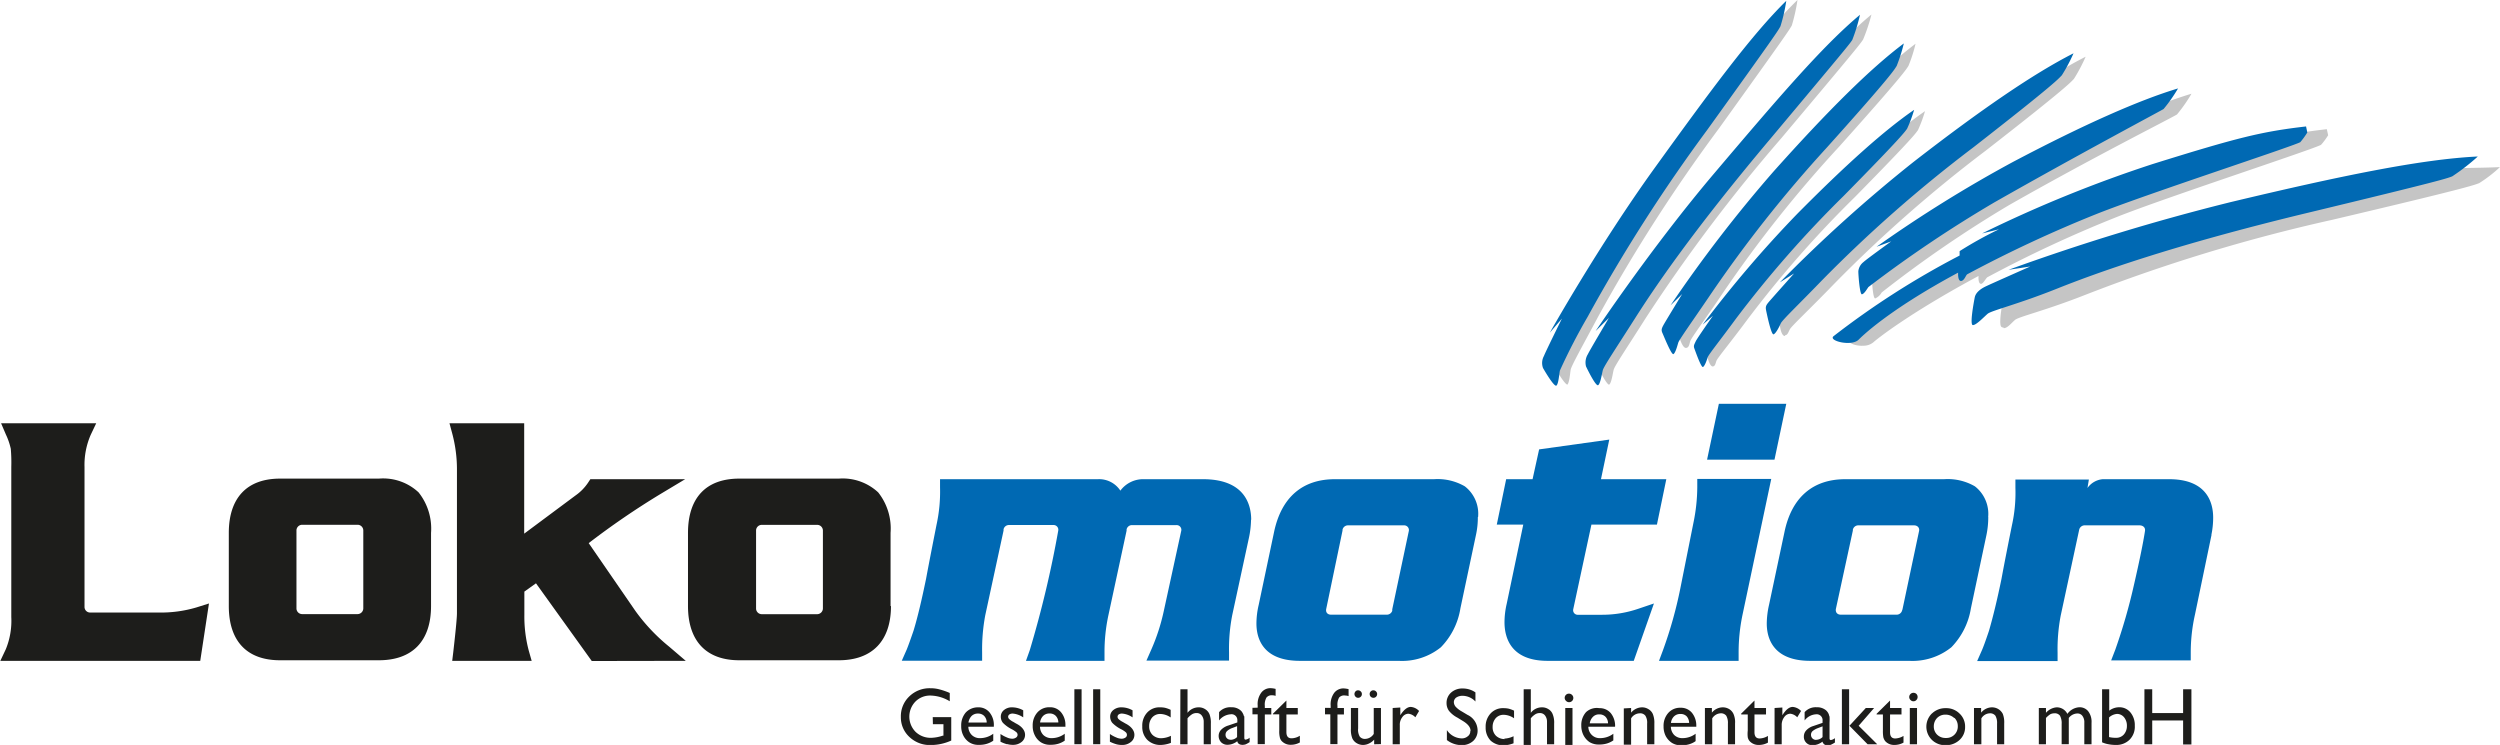 <svg id="Ebene_1" data-name="Ebene 1" xmlns="http://www.w3.org/2000/svg" viewBox="0 0 301.13 89.73">
  <defs>
    <style>
      .cls-1 {
        fill: #0069b3;
      }

      .cls-2 {
        fill: #1d1d1b;
      }

      .cls-3 {
        fill: #c5c5c5;
      }
    </style>
  </defs>
  <title>logo</title>
  <g>
    <path class="cls-1" d="M170.67,70.13l0-.11a.67.67,0,0,1,.63-.52h6.76a.57.57,0,0,1,.6.66l-2,9.45,0,.18a.69.69,0,0,1-.65.47h-6.72c-.4,0-.66-.25-.59-.67ZM187,68.49a4.17,4.17,0,0,0-1.6-3.69,6.54,6.54,0,0,0-3.71-.86H169.75c-3.91,0-6.44,2.19-7.32,6.33l-1.86,8.82a9.92,9.92,0,0,0-.27,2.23c0,1.68.67,4.5,5.23,4.5h11.9a7.45,7.45,0,0,0,5.08-1.63,8.65,8.65,0,0,0,2.36-4.7l1.87-8.82a10,10,0,0,0,.23-2.18m22.7-4.55-1.13,5.47h-7.89L198.46,79.6h0a.55.55,0,0,0,.59.67h2.88a13.47,13.47,0,0,0,4.36-.72l1.89-.64-2.43,6.91H195.37c-4.53,0-5.19-2.92-5.19-4.66a10.06,10.06,0,0,1,.26-2.19l2-9.56h-3.19l1.13-5.47h3.18l.79-3.59,8.45-1.18-1,4.77Zm-50,4.91c0-1.83-.76-4.91-5.81-4.91h-7.08a3.42,3.42,0,0,0-2.87,1.38,3.06,3.06,0,0,0-2.72-1.38h-19l0,1a18.65,18.65,0,0,1-.43,4.52c-.42,2.14-.85,4.3-1.25,6.46-.51,2.47-1,4.59-1.51,6.26-.38,1.11-.66,1.88-.82,2.27l-.6,1.36h9.68v-1a22.19,22.19,0,0,1,.38-4.5l2.2-10.18,0-.15a.66.66,0,0,1,.64-.52h5.35a.57.57,0,0,1,.6.66A128.16,128.16,0,0,1,133,84.53l-.46,1.29H142v-1a21.05,21.05,0,0,1,.47-4.5l2.19-10.18h0l0-.15a.66.66,0,0,1,.64-.52h5.35a.57.57,0,0,1,.6.66l-2.13,9.78a23.87,23.87,0,0,1-1.47,4.52l-.6,1.36H157v-1a21.13,21.13,0,0,1,.39-4.5l2-9.26a11.26,11.26,0,0,0,.26-2.24m115.7,1.82-2,9.63a20.89,20.89,0,0,0-.51,4.53l0,1h-9.59l.51-1.32A68.45,68.45,0,0,0,266,76.67q1-4.35,1.33-6.5h0c.06-.43-.26-.67-.67-.67H260a.69.69,0,0,0-.59.49l-2.23,10.36a21.56,21.56,0,0,0-.38,4.5v1h-9.69l.6-1.36c.12-.28.36-.9.82-2.27.49-1.67,1-3.78,1.51-6.26.4-2.16.83-4.32,1.26-6.46a18.13,18.13,0,0,0,.42-4.52l0-1h8.85L260.4,65a2.52,2.52,0,0,1,1.83-1.06h8c4.63,0,5.31,2.9,5.31,4.63a10.2,10.2,0,0,1-.22,2.1m-52.62-9.08h-8.12L216,54.86h8.12Zm-4.32,24.23v-1a22.09,22.09,0,0,1,.47-4.55l3.46-16.36h-8.91v1a21.63,21.63,0,0,1-.47,4.32l-1.58,7.91a51.21,51.21,0,0,1-2.07,7.37l-.49,1.31Zm13.76-15.69,0-.11a.67.67,0,0,1,.62-.52h6.76c.37,0,.67.26.6.66h0l-2,9.45-.06.18a.68.68,0,0,1-.64.47h-6.72c-.41,0-.66-.25-.61-.67Zm16.3-1.64a4.2,4.2,0,0,0-1.6-3.69,6.52,6.52,0,0,0-3.71-.86h-11.9c-3.91,0-6.45,2.19-7.32,6.33l-1.87,8.82a10.54,10.54,0,0,0-.27,2.23c0,1.68.68,4.5,5.24,4.5h11.9A7.49,7.49,0,0,0,244,84.19a8.71,8.71,0,0,0,2.36-4.7l1.87-8.82a10.61,10.61,0,0,0,.22-2.18" transform="translate(-8.96 -6.22)"/>
    <path class="cls-2" d="M52.72,70.1a.69.69,0,0,0-.67-.67H45.34a.69.69,0,0,0-.67.64v9.48a.69.69,0,0,0,.67.64h6.71a.7.7,0,0,0,.67-.67h0V70.1Zm1.87,15.65H42.69c-4,0-6.17-2.32-6.17-6.53V70.41c0-4.22,2.19-6.54,6.17-6.54h11.9a6.25,6.25,0,0,1,4.79,1.66,7,7,0,0,1,1.5,4.88v8.81c0,4.21-2.24,6.53-6.29,6.53M34.13,78.91l-1.49.47A15.06,15.06,0,0,1,28,80H19.8a.67.67,0,0,1-.66-.67h0V62.48a9.06,9.06,0,0,1,.75-3.89l.66-1.39H9.09l.58,1.36a8,8,0,0,1,.59,1.72,19.5,19.5,0,0,1,.06,2.19V80.55a9,9,0,0,1-.66,3.87L9,85.82H33.08Zm57.43,6.91-2-1.71a22.21,22.21,0,0,1-4.07-4.31l-5.62-8.16a95.39,95.39,0,0,1,8.62-5.9l3-1.8H80.07l-.29.44a5.77,5.77,0,0,1-1.47,1.5L72.1,70.5V57.2h-9l.33,1.23A16.69,16.69,0,0,1,64,62.88V80.1c0,.38-.08,1.49-.44,4.64l-.13,1.08H73l-.35-1.23a16.07,16.07,0,0,1-.53-4.28V77.48l1.4-1,6.72,9.36Zm16.52-6.29a.7.7,0,0,1-.67.67H100.7a.69.69,0,0,1-.67-.64V70.08a.69.69,0,0,1,.67-.64h6.71a.69.69,0,0,1,.67.67Zm8.15-.31V70.41a7,7,0,0,0-1.49-4.88A6.27,6.27,0,0,0,110,63.87H98c-4,0-6.17,2.32-6.17,6.54v8.81c0,4.21,2.2,6.53,6.17,6.53H110c4,0,6.28-2.32,6.28-6.53" transform="translate(-8.96 -6.22)"/>
  </g>
  <path class="cls-3" d="M234.82,42.16c-.28,0-.38-2.2-.41-2.62a1.62,1.62,0,0,1,.62-1.12c.36-.33,3.36-2.49,3.36-2.49l-1.8.65a157.64,157.64,0,0,1,16.54-10.26c8.54-4.5,15.16-7.42,19.8-8.81A18.5,18.5,0,0,1,271.19,20c-.41.3-10.13,5.17-20.24,10.93a143.23,143.23,0,0,0-15.34,10.52,1.68,1.68,0,0,1-.78.72h0m15.47,3.51a.48.48,0,0,1-.27-.09c-.31-.24,0-2.27.14-2.83s.64-.94,1.22-1.26,5.39-2.39,5.39-2.39l-2.58.38S276.2,32,289.32,29s14-2.37,20.76-2.65h0a16.29,16.29,0,0,1-2.5,1.93c-.66.26-1.91.7-17.71,4.42a203.92,203.92,0,0,0-30,9.14c-4.63,1.81-7.74,2.53-8.19,2.91s-.91,1-1.37,1m-26.35.94c-.64,0-.69-2.16-.79-2.59s0-.62.33-1,3.05-3.45,3.05-3.45l-1.72,1.12A173.69,173.69,0,0,1,240.9,26.16c8.3-6.45,14.57-10.7,19.28-13.11a20,20,0,0,1-1.41,2.67c-.38.39-.65.88-10.67,8.68a164.4,164.4,0,0,0-18.29,16.09c-2.7,2.8-5.05,5-5.25,5.38s-.27.7-.59.74h0m9.27,1.26c-.93,0-1.86-.4-1.41-.77a116.41,116.41,0,0,1,15.59-9.7l.05-.55a47.26,47.26,0,0,1,4.73-2.64l-2,.45a158.28,158.28,0,0,1,20.52-8.34c10.27-3.2,13.15-3.92,18.51-4.54l.16.73a8,8,0,0,1-.86,1.16c-1.33.67-18.5,6.27-24.53,8.66a151.68,151.68,0,0,0-15.63,7.27c-.19.09-.5.78-.78.81h0c-.4,0-.31-.95-.31-.95-8.61,4.63-12.43,7.76-12.68,8a1.87,1.87,0,0,1-1.29.4m-21.27.27c-.55,0-.95-1.88-1.1-2.25s-.08-.57.13-1,2.22-3.65,2.22-3.65l-1.38,1.3a160.67,160.67,0,0,1,12.3-15.89c6.54-7.26,11.57-12.18,15.48-15.15a17.24,17.24,0,0,1-.85,2.66c-.28.43-.46.92-8.32,9.7a151.06,151.06,0,0,0-14.07,17.71c-2,3-3.8,5.37-3.91,5.79s-.15.68-.42.77h-.08m3.23,2.24c-.48,0-.76-1.67-.88-2s0-.49.16-.86,2.09-3.09,2.09-3.09l-1.26,1.07a142.22,142.22,0,0,1,11.36-13.32c6-6.05,10.57-10.12,14.09-12.55a16.52,16.52,0,0,1-.85,2.29c-.26.35-.43.77-7.63,8.09a132.58,132.58,0,0,0-13,14.84c-1.87,2.53-3.53,4.52-3.65,4.87s-.14.59-.4.66h-.05m-17.47,2.2c-.33,0-1.36-1.75-1.57-2.13a1.77,1.77,0,0,1,.1-1.46c.2-.52,2.17-4.5,2.17-4.5L197,46.19s5.9-10.51,12.62-19.84,11.69-16.1,15.85-20.13a21.65,21.65,0,0,1-.68,3.06c-.29.53-.73,1.21-8.82,12.47A196.34,196.34,0,0,0,201.5,44.29c-2,3.74-3.27,6-3.35,6.47s-.15,1.57-.41,1.8l0,0m5.05,0c-.32,0-1.23-1.86-1.42-2.26a1.86,1.86,0,0,1,.22-1.47c.24-.51,2.53-4.38,2.53-4.38l-1.59,1.61s6.76-10.15,14.29-19,13-15.34,17.56-19.09a21.67,21.67,0,0,1-1,3c-.32.51-.82,1.16-9.86,11.9a199.93,199.93,0,0,0-16.3,21.62c-2.29,3.62-3.77,5.79-3.89,6.27s-.26,1.58-.54,1.79h-.05" transform="translate(-8.96 -6.22)"/>
  <path class="cls-1" d="M249.74,33.84A45.86,45.86,0,0,0,245,36.47L245,37a99.4,99.4,0,0,0-15.18,9.71c-.69.56,2.13,1.27,3,.44.24-.24,3.38-3.46,12-8.09,0,0-.07,1,.34,1s.59-.72.77-.81A155.11,155.11,0,0,1,261.48,32c6-2.39,23.21-8,24.55-8.65a9.33,9.33,0,0,0,.85-1.17l-.15-.73c-5.37.62-8.25,1.34-18.51,4.54a156.87,156.87,0,0,0-20.52,8.35Zm-54.1,12.45s5.9-10.51,12.63-19.84S220,10.35,224.12,6.32a19.61,19.61,0,0,1-.7,3.06c-.27.53-.71,1.21-8.81,12.47a198.18,198.18,0,0,0-14.42,22.54,72.81,72.81,0,0,0-3.34,6.47c-.09.48-.16,1.57-.41,1.8s-1.39-1.7-1.62-2.11a1.75,1.75,0,0,1,.11-1.45c.2-.53,2.17-4.51,2.17-4.51Zm7.12-1.78s-2.3,3.87-2.54,4.38a1.9,1.9,0,0,0-.22,1.47c.2.42,1.2,2.46,1.47,2.25s.43-1.31.55-1.79,1.59-2.65,3.89-6.27,6.9-10.45,16.3-21.62c9-10.74,9.53-11.39,9.86-11.9A21.11,21.11,0,0,0,233,8c-4.51,3.75-10,10.19-17.55,19.09s-14.29,19-14.29,19Zm11.29.81A141.42,141.42,0,0,1,225.42,32c6-6.06,10.57-10.12,14.1-12.55a16,16,0,0,1-.85,2.28c-.27.36-.44.78-7.65,8.1a133.8,133.8,0,0,0-13,14.83c-1.86,2.54-3.26,4.26-3.37,4.61s-.33,1-.55,1.15-.92-1.88-1.05-2.22,0-.5.16-.86,2.08-3.09,2.08-3.09Zm-2.47-3.68s-2,3.27-2.24,3.71-.3.63-.13,1,1.09,2.69,1.33,2.52.46-1,.57-1.37S212.75,45,214.79,42A156.29,156.29,0,0,1,229,24c8-8.91,8.14-9.41,8.42-9.84a19.81,19.81,0,0,0,.86-2.71c-4,3-9.05,8-15.66,15.39A165.35,165.35,0,0,0,210.18,43Zm11.77-1.41a174.36,174.36,0,0,1,16.08-14.49c8.31-6.45,14.57-10.7,19.29-13.1a19.42,19.42,0,0,1-1.41,2.65c-.39.4-.66.89-10.67,8.69a164.88,164.88,0,0,0-18.3,16.09c-2.7,2.8-4.69,4.68-4.88,5.1s-.57,1.19-.86,1.32-.82-2.45-.91-2.89,0-.62.32-1,3.05-3.44,3.05-3.44Zm13.42-4.94s-3,2.16-3.34,2.49a1.6,1.6,0,0,0-.63,1.12c0,.43.17,2.84.44,2.77s.53-.52.77-.87a151,151,0,0,1,15.17-10.2c10.12-5.76,20-11,20.39-11.25a18.5,18.5,0,0,0,1.74-2.48c-4.63,1.39-11.26,4.31-19.8,8.81A158.89,158.89,0,0,0,235,35.94Zm14.12,3.43a266.34,266.34,0,0,1,26.73-8.15c13.27-3.17,23-5.18,29.8-5.5a26.06,26.06,0,0,1-3.08,2.39c-.67.26-1.28.51-17.27,4.36-16.63,4-25.73,7.33-30.42,9.2s-7.83,2.61-8.28,3-1.36,1.36-1.77,1.36.11-2.76.22-3.33.66-1,1.24-1.29,5.45-2.44,5.45-2.44Z" transform="translate(-8.96 -6.22)"/>
  <path class="cls-2" d="M271.92,92.11H268.2V89.24h-.94v6.63h.94V93h3.72v2.89h1V89.24h-1Zm-8,.1a1.12,1.12,0,0,1,.89.41,1.59,1.59,0,0,1,.34,1.06,1.52,1.52,0,0,1-.36,1,1.21,1.21,0,0,1-.94.41A3.45,3.45,0,0,1,263,95V92.64a1.59,1.59,0,0,1,1-.43m-1.84,3.42a3,3,0,0,0,.74.23,4.81,4.81,0,0,0,.9.09,2.25,2.25,0,0,0,1.67-.63,2.2,2.2,0,0,0,.63-1.68,2.39,2.39,0,0,0-.52-1.6,1.7,1.7,0,0,0-1.36-.63,2,2,0,0,0-1.2.41V89.24h-.86Zm-3-3.47a.72.72,0,0,1,.63.29,1.26,1.26,0,0,1,.23.83v2.59h.87V93.29a2.08,2.08,0,0,0-.42-1.42,1.32,1.32,0,0,0-1.05-.46,1.91,1.91,0,0,0-1.44.8,1.42,1.42,0,0,0-1.29-.79,1.88,1.88,0,0,0-1.29.66V91.5h-.86v4.37h.86V92.7a2.88,2.88,0,0,1,.51-.44,1.1,1.1,0,0,1,.51-.12.76.76,0,0,1,.67.29,1.89,1.89,0,0,1,.2,1v2.43h.86V92.7a1.34,1.34,0,0,1,1-.54m-12.42-.66v4.37h.89V92.75a1.23,1.23,0,0,1,1-.61.8.8,0,0,1,.69.29,1.74,1.74,0,0,1,.2.95v2.49h.86v-2.5a2.8,2.8,0,0,0-.17-1.16,1.44,1.44,0,0,0-.54-.58,1.48,1.48,0,0,0-.76-.21,1.71,1.71,0,0,0-1.31.64V91.5Zm-2.36,1.18a1.37,1.37,0,0,1,.41,1,1.37,1.37,0,0,1-1.44,1.43,1.42,1.42,0,0,1-1.05-.4,1.35,1.35,0,0,1-.4-1,1.44,1.44,0,0,1,.39-1,1.37,1.37,0,0,1,1-.41,1.5,1.5,0,0,1,1.07.41m-2.69-.55a2.23,2.23,0,0,0,0,3.18,2.28,2.28,0,0,0,1.64.64,2.38,2.38,0,0,0,1.69-.63,2.07,2.07,0,0,0,.67-1.57,2.12,2.12,0,0,0-.67-1.61,2.24,2.24,0,0,0-1.65-.65,2.32,2.32,0,0,0-1.67.64M239,95.87h.87V91.5H239Zm.08-6.05a.49.49,0,0,0-.15.35.49.49,0,0,0,.15.36.48.48,0,0,0,.72,0,.53.53,0,0,0,0-.72.52.52,0,0,0-.37-.14.49.49,0,0,0-.35.15M235,92.28h.76v1.94a4.46,4.46,0,0,0,.05.8,1.39,1.39,0,0,0,.14.34.91.91,0,0,0,.2.24,1.44,1.44,0,0,0,1,.35,2.27,2.27,0,0,0,1.09-.28v-.81a2,2,0,0,1-1,.31c-.41,0-.62-.25-.62-.75V92.28H238V91.5h-1.38v-.9L235,92.2Zm-4.18,3.59h.87V89.24h-.87Zm.91-2.23,2.19,2.23h1.16l-2.24-2.23,1.86-2.14h-1Zm-4,1.7a.6.6,0,0,1-.63-.61.59.59,0,0,1,.18-.44,2.18,2.18,0,0,1,.63-.36l.58-.22V95a1.11,1.11,0,0,1-.76.33m1.57-2.84a1.13,1.13,0,0,0-.14-.4,1.35,1.35,0,0,0-.25-.31,1.68,1.68,0,0,0-1.14-.37,1.78,1.78,0,0,0-1.44.59V93a1.85,1.85,0,0,1,1.36-.74.71.71,0,0,1,.8.79v.24l-1.11.38a1.88,1.88,0,0,0-.84.51,1.06,1.06,0,0,0-.3.74,1,1,0,0,0,1.06,1.06,1.93,1.93,0,0,0,1.18-.43.59.59,0,0,0,.66.44,1.21,1.21,0,0,0,.37-.07,4.18,4.18,0,0,0,.47-.26v-.53a1,1,0,0,1-.49.23c-.1,0-.16-.07-.16-.22V93.25a6,6,0,0,0,0-.75m-6.62-1v4.37h.86V93.59a1.55,1.55,0,0,1,.31-1,.9.9,0,0,1,.73-.4,1.33,1.33,0,0,1,.83.43l.46-.76a1.56,1.56,0,0,0-1-.49c-.42,0-.83.33-1.25,1l0,.07v-1Zm-4,.78h.77v1.94a3.66,3.66,0,0,0,0,.8,1.1,1.1,0,0,0,.13.34,1,1,0,0,0,.21.24,1.43,1.43,0,0,0,1,.35,2.24,2.24,0,0,0,1.09-.28v-.81a2,2,0,0,1-1,.31c-.41,0-.62-.25-.62-.75V92.28h1.39V91.5h-1.39v-.9l-1.62,1.6Zm-4.39-.78v4.37h.88V92.75a1.26,1.26,0,0,1,1-.61.8.8,0,0,1,.69.29,1.74,1.74,0,0,1,.2.95v2.49h.86v-2.5a2.46,2.46,0,0,0-.19-1.16,1.33,1.33,0,0,0-.52-.58,1.49,1.49,0,0,0-.77-.21,1.71,1.71,0,0,0-1.31.64V91.5Zm-3.71,1a1.06,1.06,0,0,1,.77-.28,1,1,0,0,1,.74.28,1.24,1.24,0,0,1,.3.8h-2.19a1.29,1.29,0,0,1,.38-.8m2.67,1.2a2.42,2.42,0,0,0-.52-1.62,1.72,1.72,0,0,0-1.38-.61,1.89,1.89,0,0,0-1.47.62,2.32,2.32,0,0,0-.57,1.62,2.52,2.52,0,0,0,.26,1.17,2.29,2.29,0,0,0,.73.81,2,2,0,0,0,1.17.3,3.09,3.09,0,0,0,.91-.12,2.49,2.49,0,0,0,.79-.38V94.6a2.61,2.61,0,0,1-1.57.53,1.38,1.38,0,0,1-1-.37,1.45,1.45,0,0,1-.41-1h3.07Zm-8.73-2.15v4.37h.88V92.75a1.25,1.25,0,0,1,1.05-.61.78.78,0,0,1,.67.29,1.57,1.57,0,0,1,.21.95v2.49h.87v-2.5a2.74,2.74,0,0,0-.19-1.16,1.26,1.26,0,0,0-.54-.58,1.42,1.42,0,0,0-.75-.21,1.74,1.74,0,0,0-1.32.64V91.5Zm-3.7,1a1,1,0,0,1,.75-.28,1,1,0,0,1,.74.28,1.15,1.15,0,0,1,.31.8h-2.2a1.36,1.36,0,0,1,.4-.8m2.65,1.2a2.42,2.42,0,0,0-.51-1.62,1.73,1.73,0,0,0-1.39-.61A1.9,1.9,0,0,0,200,92a2.32,2.32,0,0,0-.57,1.62,2.53,2.53,0,0,0,.27,1.17,2.24,2.24,0,0,0,.71.81,2.1,2.1,0,0,0,1.17.3,3.16,3.16,0,0,0,.92-.12,2.71,2.71,0,0,0,.79-.38V94.6a2.64,2.64,0,0,1-1.58.53,1.35,1.35,0,0,1-1-.37,1.38,1.38,0,0,1-.43-1h3.07Zm-6,2.22h.87V91.5h-.87Zm.08-6.05a.49.49,0,0,0-.15.35.49.49,0,0,0,.15.36.51.51,0,1,0,.72-.72.52.52,0,0,0-.37-.14.49.49,0,0,0-.35.15m-5.09,6.05h.86V92.74a2.33,2.33,0,0,1,.55-.49,1,1,0,0,1,.53-.14.76.76,0,0,1,.63.29,1.22,1.22,0,0,1,.24.77v2.7h.86V93.38a2.66,2.66,0,0,0-.18-1.14,1.2,1.2,0,0,0-.51-.6,1.39,1.39,0,0,0-.78-.22,1.67,1.67,0,0,0-1.34.66V89.24h-.86Zm-2.25-.73a1.48,1.48,0,0,1-1.09-.4,1.43,1.43,0,0,1-.4-1.06,1.56,1.56,0,0,1,.37-1.05,1.25,1.25,0,0,1,1-.41,2.26,2.26,0,0,1,1.21.42v-.92a3.6,3.6,0,0,0-.65-.24,2.87,2.87,0,0,0-.61-.06,2,2,0,0,0-1.56.63,2.3,2.3,0,0,0-.6,1.66,2.23,2.23,0,0,0,.61,1.63A2.26,2.26,0,0,0,190,96a3.67,3.67,0,0,0,1.27-.25v-.85a2.86,2.86,0,0,1-1.15.29m-4.06-.9a.74.74,0,0,1-.31.62,1.09,1.09,0,0,1-.74.25,2.21,2.21,0,0,1-1.77-1v1.2a2.89,2.89,0,0,0,1.78.61,2,2,0,0,0,1.39-.5,1.68,1.68,0,0,0,.53-1.3,2.1,2.1,0,0,0-1.21-1.84l-.72-.43a2.82,2.82,0,0,1-.71-.55.88.88,0,0,1-.22-.56.68.68,0,0,1,.29-.55,1.34,1.34,0,0,1,.77-.21,2.16,2.16,0,0,1,1.54.69V89.62a2.65,2.65,0,0,0-1.52-.47,2,2,0,0,0-1.41.49,1.65,1.65,0,0,0-.55,1.27,1.58,1.58,0,0,0,.29.93,3.18,3.18,0,0,0,1,.81l.72.44c.58.36.88.75.88,1.15m-9.38-2.74v4.37h.86V93.59a1.49,1.49,0,0,1,.31-1,.91.91,0,0,1,.72-.4,1.33,1.33,0,0,1,.84.43l.45-.76a1.52,1.52,0,0,0-1-.49c-.41,0-.83.33-1.26,1l0,.07v-1Zm-2.64-2a.41.41,0,0,0-.13.32.44.44,0,0,0,.45.45.42.42,0,0,0,.32-.13.44.44,0,0,0,.13-.32.43.43,0,0,0-.14-.32.44.44,0,0,0-.32-.13.42.42,0,0,0-.31.13m-1.83,0a.45.45,0,0,0,0,.64.4.4,0,0,0,.31.13.42.42,0,0,0,.32-.13.41.41,0,0,0,.13-.32.4.4,0,0,0-.14-.32.44.44,0,0,0-.32-.13.42.42,0,0,0-.31.13m3.07,6.35V91.5h-.87v3.12a1.27,1.27,0,0,1-1,.6.79.79,0,0,1-.68-.27,1.63,1.63,0,0,1-.2-1V91.5h-.87V94a2.81,2.81,0,0,0,.18,1.18,1.34,1.34,0,0,0,.52.56,1.49,1.49,0,0,0,.77.21,1.64,1.64,0,0,0,.7-.17,1.93,1.93,0,0,0,.63-.47v.56Zm-6.74-4.37v.78h.64v3.59h.86V92.28h.78V91.5h-.78v-.26a1.71,1.71,0,0,1,.2-1A.8.8,0,0,1,171,90a1.16,1.16,0,0,1,.4.07v-.84a2.86,2.86,0,0,0-.64-.09,1.4,1.4,0,0,0-1.08.52,2.35,2.35,0,0,0-.44,1.57v.26Zm-6.27.78h.76v1.94a3,3,0,0,0,.06.8.89.89,0,0,0,.13.34.79.79,0,0,0,.21.24,1.43,1.43,0,0,0,1,.35,2.23,2.23,0,0,0,1.08-.28v-.81a1.93,1.93,0,0,1-1,.31c-.42,0-.62-.25-.62-.75V92.28h1.37V91.5h-1.37v-.9l-1.63,1.6Zm-2.47-.78v.78h.63v3.59h.86V92.28h.78V91.5h-.78v-.26a1.71,1.71,0,0,1,.2-1,.8.8,0,0,1,.7-.27,1.16,1.16,0,0,1,.4.07v-.84a2.86,2.86,0,0,0-.64-.09,1.37,1.37,0,0,0-1.07.52,2.3,2.3,0,0,0-.45,1.57v.26Zm-2.62,3.84a.59.59,0,0,1-.45-.17.57.57,0,0,1-.17-.44.6.6,0,0,1,.19-.44,1.86,1.86,0,0,1,.62-.36l.58-.22V95a1.11,1.11,0,0,1-.77.33m1.59-2.84a1.2,1.2,0,0,0-.16-.4,1,1,0,0,0-.25-.31,1.64,1.64,0,0,0-1.13-.37,1.79,1.79,0,0,0-1.45.59V93a1.92,1.92,0,0,1,1.38-.74A.7.7,0,0,1,158,93v.24l-1.12.38a2,2,0,0,0-.84.51,1.05,1.05,0,0,0-.29.74,1.1,1.1,0,0,0,.3.76,1.06,1.06,0,0,0,.77.3,1.92,1.92,0,0,0,1.17-.43c.06.29.28.44.65.44a1.27,1.27,0,0,0,.38-.07,3.45,3.45,0,0,0,.46-.26v-.53a.93.93,0,0,1-.49.23c-.1,0-.15-.07-.15-.22V93.25c0-.37,0-.62,0-.75m-7.72,3.37H152V92.74a2.54,2.54,0,0,1,.55-.49,1,1,0,0,1,.54-.14.73.73,0,0,1,.62.29,1.22,1.22,0,0,1,.24.77v2.7h.86V93.38a2.85,2.85,0,0,0-.17-1.14,1.27,1.27,0,0,0-.52-.6,1.38,1.38,0,0,0-.77-.22,1.68,1.68,0,0,0-1.35.66V89.24h-.86Zm-2.24-.73a1.5,1.5,0,0,1-1.1-.4,1.43,1.43,0,0,1-.4-1.06,1.56,1.56,0,0,1,.37-1.05,1.27,1.27,0,0,1,1-.41,2.29,2.29,0,0,1,1.22.42v-.92a3.66,3.66,0,0,0-.66-.24,2.8,2.8,0,0,0-.61-.06,2,2,0,0,0-1.56.63,2.3,2.3,0,0,0-.59,1.66,2.19,2.19,0,0,0,.61,1.63,2.23,2.23,0,0,0,1.64.61A3.72,3.72,0,0,0,150,95.7v-.85a2.9,2.9,0,0,1-1.15.29m-5.45.72a2.5,2.5,0,0,0,.69.09,1.61,1.61,0,0,0,1.08-.35,1.07,1.07,0,0,0,.43-.88c0-.5-.37-1-1.09-1.36l-.31-.18a2.23,2.23,0,0,1-.49-.33.4.4,0,0,1-.14-.29.35.35,0,0,1,.15-.29.7.7,0,0,1,.4-.1,2.6,2.6,0,0,1,1.26.46v-.85a2.76,2.76,0,0,0-1.31-.36,1.51,1.51,0,0,0-1,.32,1,1,0,0,0-.39.82,1.21,1.21,0,0,0,.25.72,4,4,0,0,0,1.1.79,2.64,2.64,0,0,1,.54.36.42.42,0,0,1,.13.32.38.38,0,0,1-.19.32.81.81,0,0,1-.47.13,1.62,1.62,0,0,1-.64-.16,3.69,3.69,0,0,1-.75-.41v.93a4.17,4.17,0,0,0,.76.3m-2.78,0h.86V89.24h-.86Zm-2.26,0h.87V89.24h-.87Zm-3.75-3.42a1.06,1.06,0,0,1,.77-.28,1,1,0,0,1,.73.28,1.15,1.15,0,0,1,.32.8h-2.2a1.34,1.34,0,0,1,.38-.8m2.67,1.2a2.37,2.37,0,0,0-.52-1.62,1.7,1.7,0,0,0-1.38-.61,1.9,1.9,0,0,0-1.47.62,2.32,2.32,0,0,0-.57,1.62,2.41,2.41,0,0,0,.27,1.17,2.09,2.09,0,0,0,.72.81,2,2,0,0,0,1.16.3,3.11,3.11,0,0,0,.92-.12,2.71,2.71,0,0,0,.79-.38V94.6a2.61,2.61,0,0,1-1.57.53,1.4,1.4,0,0,1-1-.37,1.45,1.45,0,0,1-.41-1h3.07Zm-7,2.21a2.45,2.45,0,0,0,.69.09A1.61,1.61,0,0,0,132,95.6a1.07,1.07,0,0,0,.43-.88c0-.5-.37-1-1.1-1.36l-.3-.18a2,2,0,0,1-.49-.33.41.41,0,0,1-.15-.29.36.36,0,0,1,.16-.29.7.7,0,0,1,.4-.1,2.63,2.63,0,0,1,1.26.46v-.85a2.79,2.79,0,0,0-1.31-.36,1.48,1.48,0,0,0-1,.32,1,1,0,0,0-.39.82,1.15,1.15,0,0,0,.25.72,4,4,0,0,0,1.1.79,3,3,0,0,1,.54.36.42.42,0,0,1,.13.32.4.4,0,0,1-.2.32.79.79,0,0,1-.47.13,1.61,1.61,0,0,1-.63-.16,4,4,0,0,1-.76-.41v.93a4.22,4.22,0,0,0,.77.3M126,92.45a1.06,1.06,0,0,1,.77-.28,1,1,0,0,1,.73.28,1.15,1.15,0,0,1,.31.8h-2.2a1.47,1.47,0,0,1,.39-.8m2.67,1.2a2.37,2.37,0,0,0-.52-1.62,1.7,1.7,0,0,0-1.38-.61,2,2,0,0,0-1.48.62,2.36,2.36,0,0,0-.55,1.62,2.41,2.41,0,0,0,.26,1.17,2.09,2.09,0,0,0,.72.81,2,2,0,0,0,1.16.3,3.07,3.07,0,0,0,.92-.12,2.89,2.89,0,0,0,.8-.38V94.6a2.66,2.66,0,0,1-1.58.53,1.37,1.37,0,0,1-1-.37,1.42,1.42,0,0,1-.42-1h3.07Zm-7.34-.2h1.27v1.38l-.08,0a4.7,4.7,0,0,1-1.37.26,2.62,2.62,0,0,1-1.91-.72,2.61,2.61,0,0,1,0-3.66A2.48,2.48,0,0,1,121,90a4.67,4.67,0,0,1,2.36.69v-1a8.1,8.1,0,0,0-1.27-.44,4.08,4.08,0,0,0-1.07-.13,3.5,3.5,0,0,0-2.55,1,3.3,3.3,0,0,0-1,2.47,3.2,3.2,0,0,0,1,2.37,3.57,3.57,0,0,0,2.63,1,6,6,0,0,0,2.44-.54V92.6h-2.23Z" transform="translate(-8.96 -6.22)"/>
</svg>
